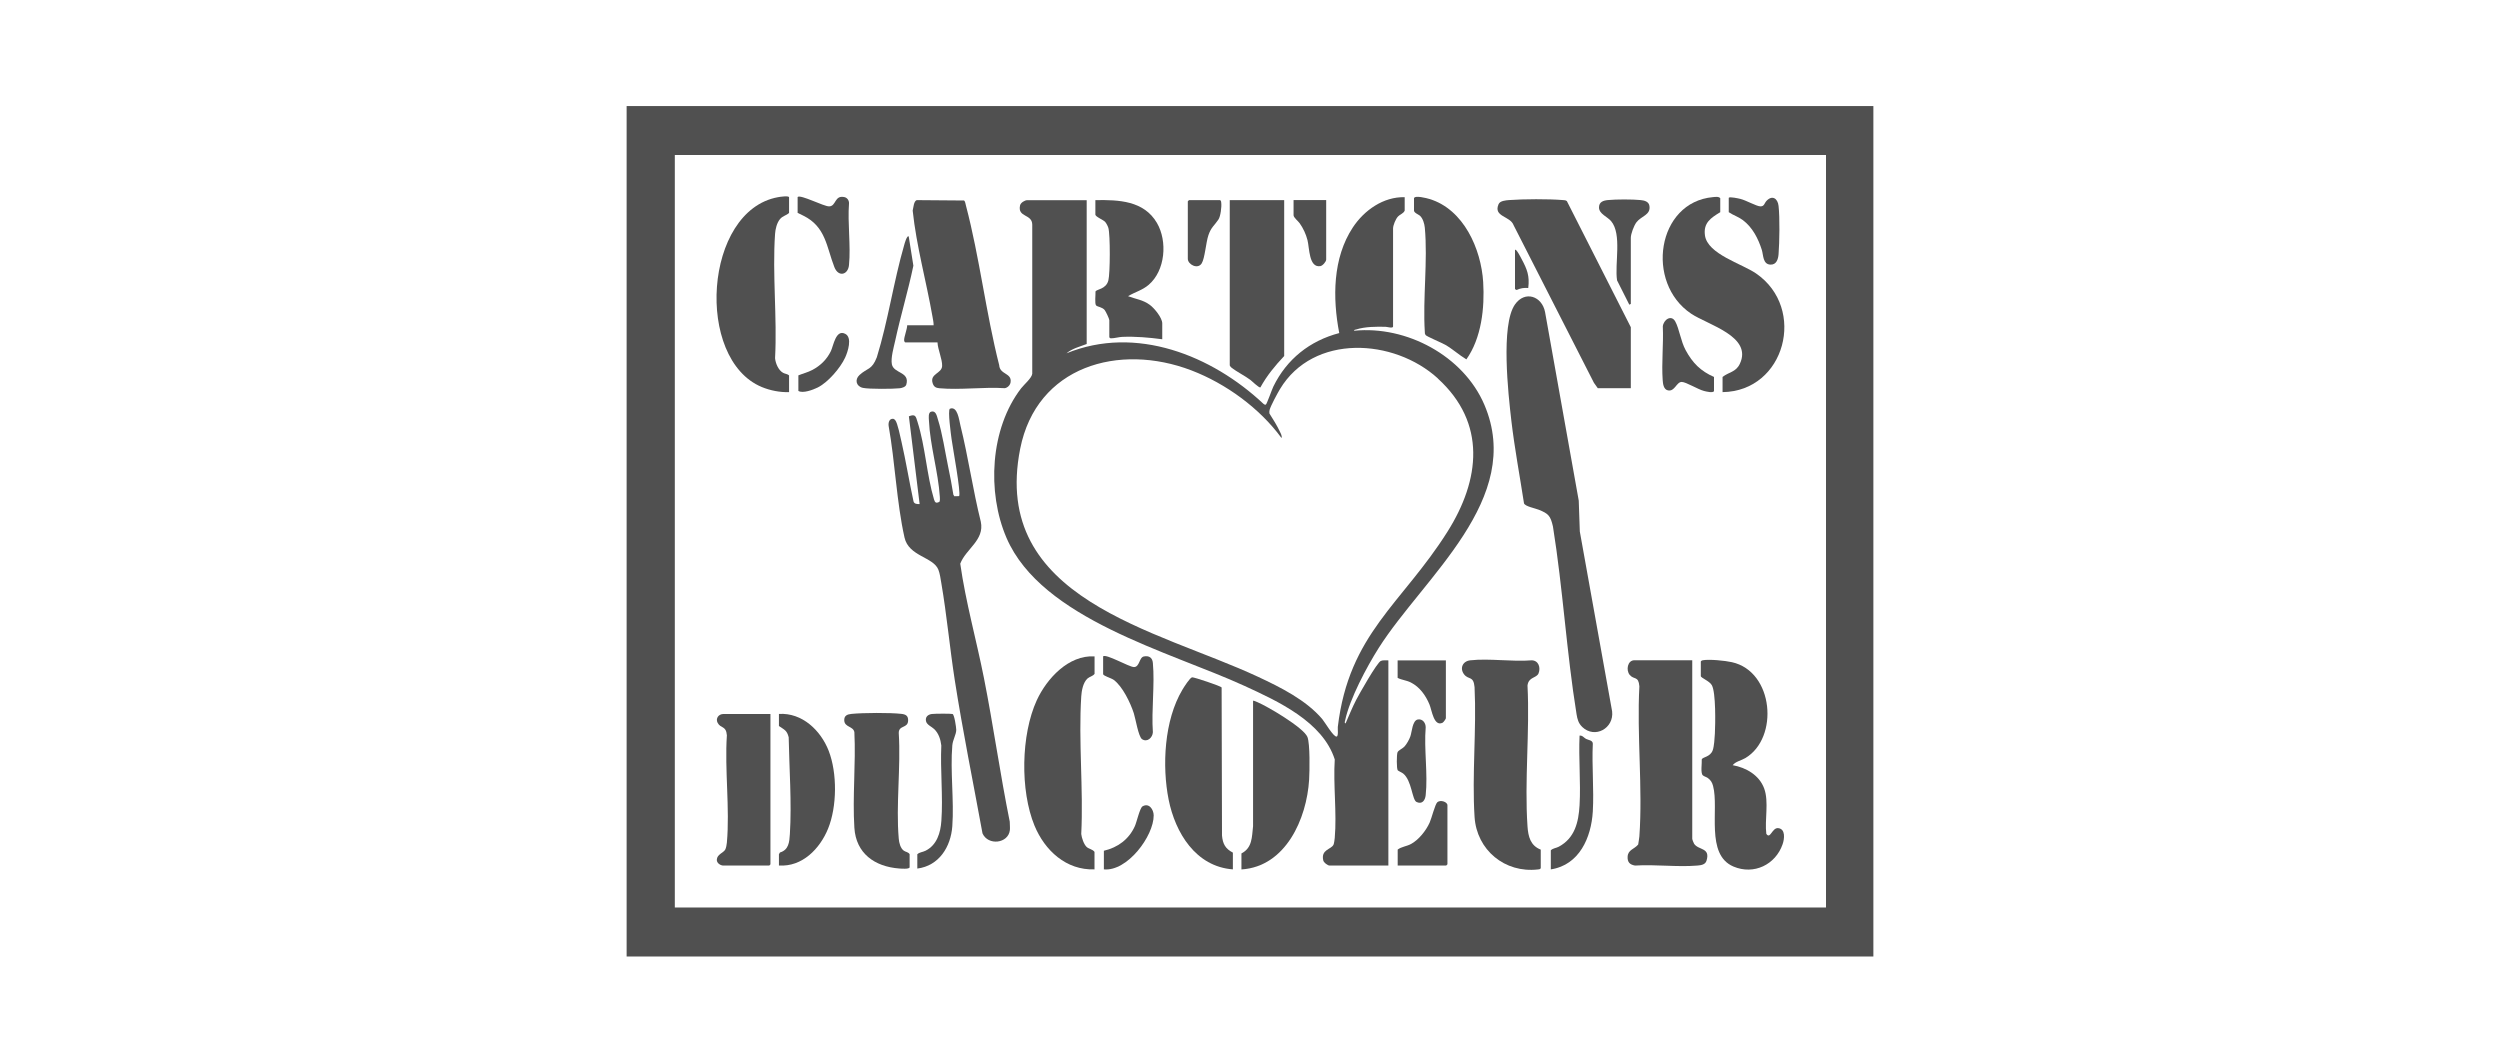 <svg xmlns="http://www.w3.org/2000/svg" id="Calque_1" viewBox="0 0 400 170"><defs><style>
      .cls-1 {
        fill: #505050;
      }
    </style></defs><path class="cls-1" d="M100.26,16.97h199.48v136.07H100.26V16.97ZM292.16,24.8H107.97v120.4h184.19V24.8Z"></path><path class="cls-1" d="M224.75,31.52v2.18c-.2.47-.73.58-1.06.93-.38.39-.8,1.41-.8,1.93v15.67c0,.36-.95.06-1.18.06-1.45-.04-3.32-.03-4.7.42-.13.04-.38.03-.35.21,8.37-.85,17.49,4.02,20.83,11.82,6.47,15.1-9.7,27.59-16.9,38.94-1.9,3-4.63,8.12-5.36,11.55-.03.13-.18.52.07.5.55-1.25,1.05-2.52,1.68-3.73.47-.92,3.33-5.98,3.95-6.25.39-.17.81-.07,1.21-.09v32.83h-9.39c-.33,0-.95-.47-1.03-.83-.4-1.77,1.3-1.73,1.65-2.53.08-.19.17-.81.19-1.06.35-4.01-.26-8.5,0-12.56-1.92-6.02-9.08-9.31-14.47-11.78-11.88-5.45-32.43-10.67-38.04-23.65-3.17-7.34-2.63-17.51,2.33-23.95.5-.64,1.68-1.62,1.78-2.32v-23.87c-.02-1.75-2.39-1.12-1.95-3.08.1-.44.76-.83,1.15-.83h9.51v23.01c-1.08.42-2.34.72-3.23,1.49,11.11-4.55,23.26.33,31.52,8.09.1.1.24.16.37.12.15-.05.99-2.46,1.21-2.9,2.14-4.38,5.82-7.31,10.54-8.55-1.08-5.59-1.06-12.02,2.18-16.91,1.81-2.74,4.89-4.92,8.29-4.83ZM230.05,60.54c-7.03-6.4-19.9-7.18-25.25,1.71-.41.68-1.47,2.64-1.66,3.32-.05.19-.06.39-.03.59.59.93,1.22,1.93,1.68,2.92.13.27.38.71.25,1-3.49-4.77-8.9-8.71-14.42-10.82-11.58-4.43-24.77-.68-27.39,12.54-4.77,24.1,21.87,28.92,38.06,36.49,3.58,1.67,7.69,3.72,10.27,6.76.41.48,1.8,2.89,2.3,2.8.32-.06.15-1.24.19-1.55,1.78-14.93,10.27-19.69,17.54-31.22,5.24-8.31,6.28-17.4-1.54-24.52Z"></path><path class="cls-1" d="M253.15,116.3c-.6-.57-.77-1.23-.9-2.02-1.61-9.94-2.18-20.1-3.78-30.05-.4-1.71-.71-2.05-2.29-2.68-.57-.23-2.18-.53-2.34-1.02-.68-4.42-1.51-8.82-2.03-13.27-.48-4.15-1.72-15.24.58-18.54,1.6-2.29,4.33-1.34,4.82,1.21l5.39,30.18.17,4.93,5.17,28.78c.32,2.68-2.74,4.44-4.79,2.49Z"></path><path class="cls-1" d="M147.14,80.65l-1.72-14.04c1.07-.43,1.11.03,1.38.88,1.25,3.93,1.47,8.5,2.64,12.41.15.51.33.68.88.38.09-.26.07-.54.05-.81-.25-3.95-1.57-8.22-1.74-12.19-.02-.41-.14-1.27.34-1.41.77-.23.92.67,1.09,1.22.72,2.24,1.15,5.2,1.64,7.56.31,1.5.61,3,.84,4.51l.16.24.76-.02c.32-.51-1.05-7.92-1.21-9.14-.09-.7-.64-4.59-.27-4.84,1.23-.49,1.47,1.79,1.69,2.68,1.26,5.09,1.99,10.31,3.26,15.4.62,2.94-2.39,4.34-3.29,6.71.87,6.14,2.58,12.19,3.79,18.29,1.51,7.63,2.59,15.36,4.13,22.99,0,.43.06.93.02,1.35-.25,2.15-3.49,2.53-4.38.52-1.49-8.16-3.16-16.34-4.44-24.54-.8-5.15-1.27-10.38-2.15-15.51-.11-.65-.23-1.54-.47-2.14-.82-2.06-4.75-2.12-5.42-5.15-1.27-5.67-1.51-12.1-2.54-17.86-.07-.54.11-1.2.75-1.13.12.04.22.11.3.21.39.43.84,2.77,1.01,3.47.72,3.15,1.23,6.36,1.92,9.52.11.45.62.45,1,.44Z"></path><path class="cls-1" d="M270.76,105.65v28.54c0,.14.2.66.3.82.71,1.05,2.64.57,1.98,2.71-.2.63-.87.72-1.47.77-3.18.27-6.74-.21-9.96,0-.86-.15-1.24-.55-1.19-1.44.06-1.1,1.09-1.19,1.69-1.93.05-.43.16-.87.19-1.3.55-7.77-.42-16.17,0-24.01-.15-1.71-.84-1-1.54-1.82-.64-.75-.36-2.35.74-2.35h9.27Z"></path><path class="cls-1" d="M255.65,62.12l-.62-.87-12.85-25.21c-.54-1.51-3.29-1.32-2.41-3.37.23-.55,1.17-.62,1.7-.66,2.31-.17,6.3-.19,8.59,0,.23.02.46.01.64.17l10.23,20.17v9.76h-5.29Z"></path><path class="cls-1" d="M150,54.78h-5.16c-.08,0-.17-.18-.18-.3-.04-.54.49-1.8.49-2.44h4.23c0-.46-.1-.92-.18-1.37-.99-5.66-2.57-11.27-3.17-16.97.12-.45.16-1.58.68-1.68l7.53.06c.19.11.25.59.31.81,2.18,8.27,3.2,17.2,5.32,25.53.09,1.55,2.07,1.22,1.82,2.76-.07.45-.48.86-.93.93-3.36-.22-7.13.31-10.45.01-.56-.05-.89-.22-1.08-.79-.51-1.55,1.46-1.55,1.51-2.77.05-1.06-.7-2.66-.74-3.78Z"></path><path class="cls-1" d="M275.61,62.74v-2.43c1.01-.8,2.12-.75,2.76-2.09,2.09-4.41-5.11-6.23-7.8-8.04-7.36-4.95-5.47-17.83,3.5-18.64.37-.03.91-.13,1.17.17v2.24c-1.5.91-2.72,1.7-2.45,3.7.4,3.01,5.9,4.53,8.19,6.11,8.12,5.59,4.66,18.83-5.36,18.98Z"></path><path class="cls-1" d="M246.51,138.92c-.11.18-.25.17-.43.19-5.31.62-9.81-3.11-10.15-8.4-.43-6.76.33-13.97,0-20.77-.18-1.88-.96-1.11-1.68-2.05s-.25-2.11,1-2.24c3.05-.34,6.71.26,9.83,0,1.1.03,1.45,1.17,1.09,2.08-.32.8-1.61.54-1.77,1.96.38,7.36-.5,15.22,0,22.52.11,1.64.47,3.09,2.12,3.73v2.98Z"></path><path class="cls-1" d="M272.13,105.83c.08-.12.17-.16.31-.19,1.05-.19,3.58.06,4.67.31,6.7,1.49,7.56,12.11,2.15,15.34-.68.4-1.56.54-2.03,1.14,2.15.38,4.26,1.6,5.04,3.73s.06,5.02.34,7.25c.63.96.92-1,1.89-.91,1.22.12,1.01,1.74.72,2.57-1.13,3.28-4.6,4.96-7.86,3.58-4.54-1.92-2.28-9.2-3.27-12.9-.16-.58-.36-.91-.84-1.27-.23-.17-.62-.25-.81-.44-.38-.37-.11-1.96-.16-2.54.13-.39,1.37-.36,1.76-1.47.22-.62.3-1.95.34-2.65.08-1.56.17-6.54-.48-7.74-.37-.69-1.77-1.17-1.77-1.47v-2.36Z"></path><path class="cls-1" d="M175.13,105.02v2.8c-.29.38-.79.44-1.13.74-.71.65-.94,1.94-1,2.86-.46,7.16.36,14.81,0,22.02.06.6.42,1.67.87,2.08.34.31.95.36,1.25.78v2.8c-4.54.16-7.96-3.03-9.6-7-2.31-5.61-2.17-14.55.37-20.07,1.61-3.48,5.08-7.25,9.23-7.01Z"></path><path class="cls-1" d="M205.47,32.02v24.94c-1.47,1.57-2.77,3.13-3.81,5.03-.25.07-1.31-.99-1.62-1.22-.91-.67-2.12-1.27-2.95-1.9-.1-.07-.33-.33-.33-.42v-26.43h8.71Z"></path><path class="cls-1" d="M126.25,62.74c-1.44.05-3.02-.26-4.35-.81-10.75-4.45-9.28-28.24,2.58-30.38.26-.05,1.77-.29,1.77.03v2.49c-.48.44-1.03.46-1.47,1.01-.49.6-.72,1.58-.77,2.34-.45,6.44.35,13.41,0,19.9.08.82.53,1.91,1.28,2.33.33.18.69.17.96.41v2.67Z"></path><path class="cls-1" d="M197.26,139.1c-5.93-.44-9.22-5.85-10.28-11.17s-.73-12.69,2.22-17.6c.23-.39,1.19-1.91,1.54-1.96.29-.04,4.59,1.4,4.72,1.62l.06,23.69c.12,1.34.53,2.11,1.74,2.74v2.67Z"></path><path class="cls-1" d="M226.24,31.71c.15-.5,2.06,0,2.48.13,5.47,1.65,8.26,7.99,8.59,13.3.25,4.12-.27,8.94-2.69,12.36-1.17-.7-2.18-1.64-3.37-2.33-.53-.31-3.01-1.34-3.16-1.57-.1-.16-.14-.31-.12-.5-.34-5.37.49-11.37,0-16.67-.06-.63-.31-1.51-.8-1.93-.21-.18-.93-.45-.93-.81v-1.99Z"></path><path class="cls-1" d="M198.63,139.1v-2.55c1.76-.91,1.66-2.63,1.86-4.35v-20.08c.06-.06.57.17.71.23,1.62.68,7.39,4.08,7.99,5.57.43,1.08.35,5.48.27,6.83-.38,6.24-3.74,13.91-10.83,14.36Z"></path><path class="cls-1" d="M145.53,138.79c-.09.3-1.35.19-1.66.17-3.92-.3-6.91-2.41-7.17-6.51-.32-4.98.25-10.28,0-15.3-.17-.98-1.57-.76-1.62-1.88-.03-.8.5-.98,1.19-1.05,1.81-.18,6.17-.21,7.96,0,.7.08,1.09.31,1.07,1.06-.03,1.3-1.5.7-1.5,1.99.35,5.47-.47,11.52,0,16.92.05.64.27,1.54.81,1.92.29.21.72.21.93.56v2.11Z"></path><path class="cls-1" d="M123.27,114.23v24.07l-.19.19h-7.34c-.44,0-1.07-.38-1.05-.92.03-.9,1.05-1.09,1.35-1.64.14-.26.23-.81.26-1.11.49-5.46-.37-11.63,0-17.17-.13-1.59-.98-1.05-1.48-2-.37-.71.17-1.41.92-1.41h7.52Z"></path><path class="cls-1" d="M185.95,54.28c-2.13-.28-4.25-.47-6.41-.38-.51.02-1.28.24-1.77.23-.15,0-.19-.05-.28-.16v-2.74c0-.22-.57-1.41-.74-1.62-.42-.5-1.11-.49-1.37-.74s-.07-1.76-.1-2.22c.13-.39,1.69-.33,2.06-1.79.29-1.14.31-7.29,0-8.39-.08-.28-.33-.76-.52-.97-.32-.35-1.56-.81-1.56-1.18v-2.3c3.74-.06,7.76.08,9.85,3.65,1.71,2.93,1.35,7.62-1.33,9.91-1.04.88-2.17,1.13-3.29,1.81,1.23.47,2.37.57,3.47,1.38.72.52,2,2.07,2,2.97v2.55Z"></path><path class="cls-1" d="M124.63,138.48v-1.8l.16-.28c1.41-.42,1.51-1.67,1.59-2.95.31-4.99-.1-10.5-.19-15.49-.29-1.13-.68-1.18-1.56-1.8v-1.93c3.72-.23,6.69,2.64,7.96,5.9,1.38,3.56,1.34,8.93-.1,12.46-1.31,3.21-4.13,6.14-7.86,5.89Z"></path><path class="cls-1" d="M145.4,37.86l.74,4.65c-.84,4.03-2.04,7.99-2.91,12.01-.23,1.04-.73,2.76-.53,3.77.3,1.49,2.91,1.17,2.31,3.24-.11.38-.67.54-1.03.59-1.06.12-4.95.15-5.91-.06-1.08-.23-1.36-1.31-.55-2.06,1.28-1.17,1.96-.76,2.77-2.83,1.81-5.86,2.69-12.14,4.39-18,.03-.12.45-1.67.74-1.31Z"></path><path class="cls-1" d="M176.49,105.02c.47-.46,4.15,1.7,4.94,1.71.93,0,.82-1.56,1.6-1.7.85-.16,1.36.22,1.43,1.05.32,3.51-.25,7.51,0,11.08-.05.86-.9,1.66-1.73,1.11-.58-.38-1.04-3.29-1.32-4.15-.54-1.66-1.8-4.31-3.23-5.35-.4-.29-1.68-.62-1.68-.93v-2.8Z"></path><path class="cls-1" d="M146.77,138.98v-2.3c.36-.34.85-.33,1.31-.56,1.83-.91,2.41-2.88,2.54-4.79.28-3.9-.19-8.12-.01-12.05-.11-.95-.42-1.93-1.12-2.61-.39-.39-1.21-.69-1.33-1.29-.14-.67.3-1.05.92-1.14.4-.06,3.07-.08,3.33,0,.29.1.59,2.16.59,2.53,0,.75-.55,1.58-.63,2.49-.35,4.14.3,8.77,0,12.94-.24,3.3-2.13,6.33-5.6,6.77Z"></path><path class="cls-1" d="M127.62,31.52c.45-.45,4.19,1.52,5.04,1.5,1.16-.02.83-1.85,2.46-1.48.46.11.75.56.72,1.02-.24,3.16.3,6.73,0,9.84-.15,1.6-1.7,1.98-2.34.34-1.25-3.19-1.36-6.46-4.96-8.23l-.92-.45v-2.55Z"></path><path class="cls-1" d="M248.13,139.1v-3.05c.35-.35.86-.35,1.28-.58,2.55-1.37,3.16-3.9,3.32-6.63.21-3.64-.17-7.48,0-11.14.46-.07.69.34,1.03.52.38.2,1.09.21,1.09.78-.17,3.56.2,7.29,0,10.83-.25,4.19-2.16,8.57-6.71,9.27Z"></path><path class="cls-1" d="M260.94,48.62l-.25.13-1.96-3.89c-.41-2.63.82-7.39-.96-9.49-.61-.71-1.93-1.15-1.93-2.18,0-.88.68-1.11,1.43-1.18,1.27-.13,3.95-.13,5.22,0,.61.06,1.32.23,1.42.94.23,1.46-1.33,1.61-2.09,2.63-.39.52-.89,1.84-.89,2.47v10.57Z"></path><path class="cls-1" d="M274.25,62.55c-.12.39-1.32.08-1.62,0-.95-.24-2.88-1.44-3.55-1.44-.86,0-1.11,1.58-2.21,1.35-.71-.15-.8-1.07-.84-1.65-.2-2.76.15-5.78.02-8.58.1-1.06,1.36-1.96,2-.78s.86,3.1,1.65,4.57c1.11,2.05,2.39,3.35,4.54,4.29v2.24Z"></path><path class="cls-1" d="M223.63,138.48v-2.55c.61-.46,1.41-.51,2.11-.88,1.25-.66,2.44-2.17,3.01-3.45.31-.68.86-2.94,1.23-3.25.51-.43,1.61-.04,1.61.49v9.45l-.19.19h-7.77Z"></path><path class="cls-1" d="M276.61,31.64c.13-.2,1.57.11,1.87.19.86.21,2.56,1.17,3.17,1.19.65.01.63-.49.99-.88.92-.98,1.8-.39,1.93.81.21,1.88.15,5.79,0,7.72-.06.78-.33,1.71-1.3,1.67-1.24-.05-1.12-1.54-1.38-2.36-.58-1.82-1.5-3.63-3.06-4.78-.75-.55-1.49-.75-2.23-1.25v-2.3Z"></path><path class="cls-1" d="M231.34,105.65v9.27c0,.1-.37.64-.53.72-1.41.67-1.71-2.01-2.1-2.94-.6-1.43-1.55-2.78-2.97-3.5-.73-.37-1.42-.38-2.12-.74v-2.8h7.71Z"></path><path class="cls-1" d="M226.83,115.12c.78-.16,1.3.56,1.28,1.28-.29,3.44.37,7.46,0,10.83-.09.82-.56,1.51-1.46,1.09-.73-.34-.75-3.44-2.15-4.56-.22-.17-.77-.4-.86-.51-.2-.22-.19-2.56-.03-2.9.14-.3.83-.61,1.09-.89.36-.38.79-1.15.96-1.65.26-.74.31-2.51,1.18-2.69Z"></path><path class="cls-1" d="M190.24,32.02h4.97c.18.11.17.25.19.43.08.62-.11,2.17-.45,2.67-.64.96-1.17,1.23-1.6,2.5-.4,1.16-.57,3.71-1.08,4.52-.64,1.02-2.22.17-2.22-.73v-9.2l.19-.19Z"></path><path class="cls-1" d="M212.19,32.02v9.51c0,.33-.56.99-.94,1.05-1.84.29-1.73-2.89-2.05-4.15-.25-.98-.68-1.9-1.26-2.72-.23-.33-.97-.9-.97-1.27v-2.43h5.22Z"></path><path class="cls-1" d="M176.62,139.1v-2.98c2.23-.52,4.01-1.83,4.96-3.94.29-.64.79-2.9,1.22-3.16,1.04-.62,1.78.5,1.79,1.44.01,3.31-4.22,9-7.97,8.64Z"></path><path class="cls-1" d="M127.74,60.06c.78-.32,1.47-.47,2.24-.87,1.29-.68,2.32-1.69,2.96-3.01.42-.88.79-3.56,2.31-2.76,1.15.6.4,2.87-.03,3.8-.77,1.67-2.76,3.98-4.41,4.79-.76.37-2.35.97-3.07.54v-2.49Z"></path><path class="cls-1" d="M242.41,39.98c.19-.25.98,1.34,1.06,1.49.87,1.62,1.29,2.68,1.05,4.61-.66-.06-1.26.03-1.86.32l-.26-.14v-6.28Z"></path></svg>
